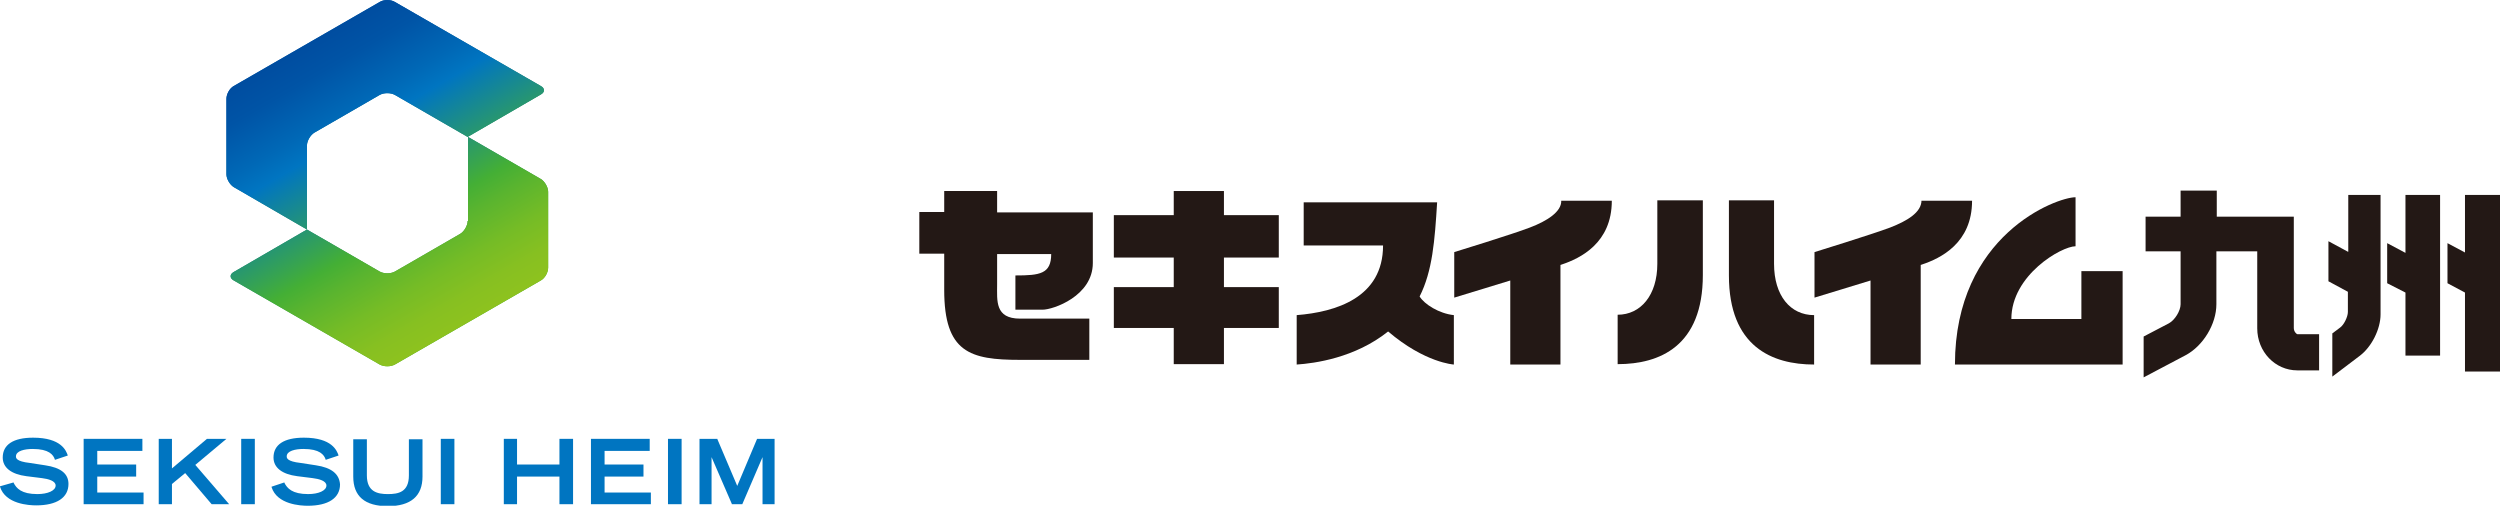 <?xml version="1.0" encoding="utf-8"?>
<!-- Generator: Adobe Illustrator 27.9.0, SVG Export Plug-In . SVG Version: 6.00 Build 0)  -->
<svg version="1.1" id="レイヤー_1" xmlns="http://www.w3.org/2000/svg" xmlns:xlink="http://www.w3.org/1999/xlink" x="0px"
	 y="0px" viewBox="0 0 642.6 130" style="enable-background:new 0 0 642.6 130;" xml:space="preserve">
<style type="text/css">
	.st0{clip-path:url(#SVGID_00000106124738083075893480000003329932584673678258_);fill:#231815;}
	.st1{clip-path:url(#SVGID_00000106124738083075893480000003329932584673678258_);fill:#0075C1;}
	
		.st2{clip-path:url(#SVGID_00000001635804911113565110000008916157095938124696_);fill:url(#SVGID_00000090252692450835826400000004217347578112033426_);}
	
		.st3{clip-path:url(#SVGID_00000121270190820237047700000017326626285253421738_);fill:url(#SVGID_00000102505171222265788850000007830851610380252337_);}
	
		.st4{clip-path:url(#SVGID_00000089540306698182957600000010044605345595349156_);fill:url(#SVGID_00000137119353376017208900000006343218220929201598_);}
	
		.st5{clip-path:url(#SVGID_00000104692270008964766370000016888292060551345291_);fill:url(#SVGID_00000023275622314190939390000017052472212647197367_);}
</style>
<g>
	<defs>
		<rect id="SVGID_1_" width="642.6" height="130"/>
	</defs>
	<clipPath id="SVGID_00000158722234200849393610000014386453703012223912_">
		<use xlink:href="#SVGID_1_"  style="overflow:visible;"/>
	</clipPath>
	<path style="clip-path:url(#SVGID_00000158722234200849393610000014386453703012223912_);fill:#231815;" d="M256.3,49.1h-13.6v5.4
		h-6.4v10.7h6.4v9.3c0,16.1,6.6,18,19.5,18H280V81.9h-14.7h-3.1c-6.5,0-5.9-4.6-5.9-8.8v-7.8h13.9c0,5.1-2.9,5.5-9.2,5.5v8.8h7
		c2.7,0,12.9-3.5,12.9-12v-13h-24.6V49.1z"/>
	<polygon style="clip-path:url(#SVGID_00000158722234200849393610000014386453703012223912_);fill:#231815;" points="314.6,49.1 
		301.7,49.1 301.7,55.3 286.3,55.3 286.3,66.2 301.7,66.2 301.7,73.8 286.3,73.8 286.3,84.3 301.7,84.3 301.7,93.6 314.6,93.6 
		314.6,84.3 328.7,84.3 328.7,73.8 314.6,73.8 314.6,66.2 328.7,66.2 328.7,55.3 314.6,55.3 	"/>
	<path style="clip-path:url(#SVGID_00000158722234200849393610000014386453703012223912_);fill:#231815;" d="M364.9,76.2
		c3.3-6.5,3.9-14.4,4.5-24.2h-34.3v11.1h20.4c0,13.4-12.1,17.1-22.2,17.9v12.7c4.6-0.3,15-1.7,23.5-8.5c9.5,8.1,16.9,8.5,16.9,8.5
		V81C369.9,80.6,366.1,78.2,364.9,76.2"/>
	<path style="clip-path:url(#SVGID_00000158722234200849393610000014386453703012223912_);fill:#231815;" d="M393.2,58.5
		c-4.4,1.7-19.4,6.3-19.4,6.3v11.7l14.4-4.4v21.6h12.9V68.1c0.1,0,0.2-0.1,0.3-0.1c4.8-1.6,12.9-5.5,12.9-16.4h-13
		C401.4,54.4,397.7,56.8,393.2,58.5"/>
	<path style="clip-path:url(#SVGID_00000158722234200849393610000014386453703012223912_);fill:#231815;" d="M493.9,51.5
		c0,3.1-3.7,5.3-8.1,7c-4.5,1.7-19.4,6.3-19.4,6.3v11.7l14.4-4.4v21.6h12.9V68.1c0.1,0,0.2-0.1,0.3-0.1c4.8-1.6,12.9-5.5,12.9-16.4
		H493.9z"/>
	<path style="clip-path:url(#SVGID_00000158722234200849393610000014386453703012223912_);fill:#231815;" d="M456,67.8V51.5h-11.6
		v19.3c0,18.3,11.1,22.9,21.9,22.9V81C460.2,81,456,76,456,67.8"/>
	<path style="clip-path:url(#SVGID_00000158722234200849393610000014386453703012223912_);fill:#231815;" d="M426,67.8
		c0,8.1-4.3,13.1-10.2,13.1v12.7c10.8,0,21.9-4.6,21.9-22.9V51.5H426V67.8z"/>
	<path style="clip-path:url(#SVGID_00000158722234200849393610000014386453703012223912_);fill:#231815;" d="M535,82H517
		c0-11.3,12.9-18.7,16.5-18.7V50.7c-4.9,0-31,9.7-31,43h43.1V69.7H535V82z"/>
	<polygon style="clip-path:url(#SVGID_00000158722234200849393610000014386453703012223912_);fill:#231815;" points="618.3,65 
		613.6,62.5 613.6,72.8 618.3,75.2 618.3,91.4 627.2,91.4 627.2,50.1 618.3,50.1 	"/>
	<polygon style="clip-path:url(#SVGID_00000158722234200849393610000014386453703012223912_);fill:#231815;" points="633.6,50.1 
		633.6,64.9 629.1,62.5 629.1,72.8 633.6,75.2 633.6,95.5 642.6,95.5 642.6,50.1 	"/>
	<path style="clip-path:url(#SVGID_00000158722234200849393610000014386453703012223912_);fill:#231815;" d="M603.5,64.7l-5-2.7
		v10.3l5,2.7v5.2c0,1.2-1,3.3-2,4l-2,1.5v11.1l7-5.3c3.1-2.3,5.4-6.9,5.4-10.7V50.1h-8.3V64.7z"/>
	<path style="clip-path:url(#SVGID_00000158722234200849393610000014386453703012223912_);fill:#231815;" d="M589.6,84.3V64.6h0
		v-8.9h0h-19.8V49h-9.3v6.7h-9v8.9h9v13.6c0,1.7-1.5,4.1-3,4.9l-6.5,3.4V97l10.8-5.7c4.5-2.4,7.9-8,7.9-13.1V64.6h10.5v19.8
		c0,6,4.6,10.8,10.3,10.8h5.6v-9.3h-5.6C590.2,85.8,589.6,85.2,589.6,84.3"/>
	<path style="clip-path:url(#SVGID_00000158722234200849393610000014386453703012223912_);fill:#0075C1;" d="M11.6,119.6L7.7,119
		c-3.6-0.4-3.6-1.3-3.6-1.7c0-1.4,2.2-1.9,4.3-1.9c4.2,0,5.3,1.5,5.7,2.7l0,0.1l3.3-1.1l0-0.1c-0.4-1.1-1.6-4.5-8.9-4.5
		c-5.1,0-7.8,1.8-7.8,5.1c0,2.6,2.2,4.3,6.1,4.8l4,0.5c1.6,0.2,3.5,0.7,3.5,1.9c0,1.3-2,2.2-4.7,2.2c-4.1,0-5.4-1.5-6.1-2.9l0-0.1
		L0,125l0,0.1c1.4,4.5,7.5,4.8,9.3,4.8c5.3,0,8.3-2,8.3-5.5C17.6,121.8,15.7,120.2,11.6,119.6"/>
	<polygon style="clip-path:url(#SVGID_00000158722234200849393610000014386453703012223912_);fill:#0075C1;" points="25,122.5 
		35,122.5 35,119.4 25,119.4 25,115.9 36.6,115.9 36.6,112.8 21.5,112.8 21.5,129.6 36.9,129.6 36.9,126.6 25,126.6 	"/>
	<polygon style="clip-path:url(#SVGID_00000158722234200849393610000014386453703012223912_);fill:#0075C1;" points="58.2,112.8 
		53.2,112.8 44.2,120.4 44.2,112.8 40.8,112.8 40.8,129.6 44.2,129.6 44.2,124.4 47.6,121.6 54.4,129.6 58.9,129.6 50.2,119.5 	"/>
	
		<rect x="62" y="112.8" style="clip-path:url(#SVGID_00000158722234200849393610000014386453703012223912_);fill:#0075C1;" width="3.5" height="16.8"/>
	<path style="clip-path:url(#SVGID_00000158722234200849393610000014386453703012223912_);fill:#0075C1;" d="M81.2,119.6l-3.9-0.6
		c-3.6-0.4-3.6-1.3-3.6-1.7c0-1.4,2.2-1.9,4.3-1.9c4.2,0,5.3,1.5,5.7,2.7l0,0.1l3.3-1.1l0-0.1c-0.4-1.1-1.6-4.5-8.9-4.5
		c-5.1,0-7.8,1.8-7.8,5.1c0,2.6,2.2,4.3,6.1,4.8l4,0.5c1.6,0.2,3.5,0.7,3.5,1.9c0,1.3-2,2.2-4.7,2.2c-4.1,0-5.4-1.5-6.1-2.9l0-0.1
		l-3.3,1.1l0,0.1c1.4,4.5,7.5,4.8,9.3,4.8c5.3,0,8.3-2,8.3-5.5C87.2,121.8,85.2,120.2,81.2,119.6"/>
	<path style="clip-path:url(#SVGID_00000158722234200849393610000014386453703012223912_);fill:#0075C1;" d="M105.1,122.2
		c0,4.3-2.7,4.8-5.4,4.8c-2.7,0-5.4-0.6-5.4-4.8v-9.3h-3.5v9.6c0,5.1,3,7.6,8.9,7.6c5.9,0,8.9-2.6,8.9-7.6v-9.6h-3.5V122.2z"/>
	
		<rect x="113.3" y="112.8" style="clip-path:url(#SVGID_00000158722234200849393610000014386453703012223912_);fill:#0075C1;" width="3.5" height="16.8"/>
	<polygon style="clip-path:url(#SVGID_00000158722234200849393610000014386453703012223912_);fill:#0075C1;" points="143.8,119.4 
		132.9,119.4 132.9,112.8 129.5,112.8 129.5,129.6 132.9,129.6 132.9,122.5 143.8,122.5 143.8,129.6 147.3,129.6 147.3,112.8 
		143.8,112.8 	"/>
	<polygon style="clip-path:url(#SVGID_00000158722234200849393610000014386453703012223912_);fill:#0075C1;" points="155.4,122.5 
		165.4,122.5 165.4,119.4 155.4,119.4 155.4,115.9 167,115.9 167,112.8 151.9,112.8 151.9,129.6 167.3,129.6 167.3,126.6 
		155.4,126.6 	"/>
	
		<rect x="171.7" y="112.8" style="clip-path:url(#SVGID_00000158722234200849393610000014386453703012223912_);fill:#0075C1;" width="3.5" height="16.8"/>
	<polygon style="clip-path:url(#SVGID_00000158722234200849393610000014386453703012223912_);fill:#0075C1;" points="194.6,112.8 
		189.5,124.9 184.4,112.9 184.4,112.8 179.8,112.8 179.8,129.6 182.9,129.6 182.9,117.5 188.1,129.5 188.1,129.6 190.8,129.6 
		196,117.5 196,129.6 199.1,129.6 199.1,112.8 	"/>
</g>
<g>
	<defs>
		<path id="SVGID_00000143592110302013652650000017996868894026499458_" d="M99.5,0c-0.7,0-1.4,0.2-1.9,0.5L60.1,22.1
			c-1.1,0.6-1.9,2.1-1.9,3.3l0,19.4c0,1.2,0.9,2.7,1.9,3.3L78.9,59l0-21.6c0-1.2,0.9-2.7,1.9-3.3l16.8-9.7c1.1-0.6,2.8-0.6,3.9,0
			l18.7,10.8L139,24.3c1.1-0.6,1.1-1.6,0-2.2L101.5,0.5C101,0.2,100.3,0,99.6,0H99.5z"/>
	</defs>
	<clipPath id="SVGID_00000005963403308554305580000003430218079934381734_">
		<use xlink:href="#SVGID_00000143592110302013652650000017996868894026499458_"  style="overflow:visible;"/>
	</clipPath>
	
		<linearGradient id="SVGID_00000083791927073701477380000006879597231891146892_" gradientUnits="userSpaceOnUse" x1="318.641" y1="192.061" x2="319.641" y2="192.061" gradientTransform="matrix(41.057 71.112 71.112 -41.057 -26653.826 -14766.427)">
		<stop  offset="0" style="stop-color:#005BAB"/>
		<stop  offset="0.1" style="stop-color:#005BAB"/>
		<stop  offset="0.9" style="stop-color:#44AF35"/>
		<stop  offset="1" style="stop-color:#44AF35"/>
	</linearGradient>
	
		<polygon style="clip-path:url(#SVGID_00000005963403308554305580000003430218079934381734_);fill:url(#SVGID_00000083791927073701477380000006879597231891146892_);" points="
		119.6,-35.4 165.6,44.3 78.7,94.5 32.6,14.8 	"/>
</g>
<g>
	<defs>
		<path id="SVGID_00000029766465396990430090000011432300099632888508_" d="M120.2,56.8c0,1.2-0.9,2.7-1.9,3.3l-16.8,9.7
			c-1.1,0.6-2.8,0.6-3.9,0L78.9,59L60.1,69.9c-1.1,0.6-1.1,1.6,0,2.2l37.5,21.6c1.1,0.6,2.8,0.6,3.9,0L139,72.1
			c1.1-0.6,1.9-2.1,1.9-3.3V49.3c0-1.2-0.9-2.7-1.9-3.3l-18.7-10.8V56.8z"/>
	</defs>
	<clipPath id="SVGID_00000164482884367749600940000012497291323291029638_">
		<use xlink:href="#SVGID_00000029766465396990430090000011432300099632888508_"  style="overflow:visible;"/>
	</clipPath>
	
		<linearGradient id="SVGID_00000183933973766443798910000005127472190833760932_" gradientUnits="userSpaceOnUse" x1="318.641" y1="191.998" x2="319.641" y2="191.998" gradientTransform="matrix(41.057 71.112 71.112 -41.057 -26663.977 -14760.378)">
		<stop  offset="0" style="stop-color:#005BAB"/>
		<stop  offset="0.1" style="stop-color:#005BAB"/>
		<stop  offset="0.9" style="stop-color:#44AF35"/>
		<stop  offset="1" style="stop-color:#44AF35"/>
	</linearGradient>
	
		<polygon style="clip-path:url(#SVGID_00000164482884367749600940000012497291323291029638_);fill:url(#SVGID_00000183933973766443798910000005127472190833760932_);" points="
		120.4,-0.3 166.5,79.5 79.5,129.8 33.4,50 	"/>
</g>
<g>
	<defs>
		<path id="SVGID_00000145032139766186048320000004910459768545879705_" d="M99.5,0c-0.7,0-1.4,0.2-1.9,0.5L60.1,22.1
			c-1.1,0.6-1.9,2.1-1.9,3.3l0,19.4c0,1.2,0.9,2.7,1.9,3.3L78.9,59l0-21.6c0-1.2,0.9-2.7,1.9-3.3l16.8-9.7c1.1-0.6,2.8-0.6,3.9,0
			l18.7,10.8L139,24.3c1.1-0.6,1.1-1.6,0-2.2L101.5,0.5C101,0.2,100.3,0,99.6,0H99.5z"/>
	</defs>
	<clipPath id="SVGID_00000071536526129330779200000018161678421012227724_">
		<use xlink:href="#SVGID_00000145032139766186048320000004910459768545879705_"  style="overflow:visible;"/>
	</clipPath>
	
		<linearGradient id="SVGID_00000051365281364329192790000017186886235532820111_" gradientUnits="userSpaceOnUse" x1="318.641" y1="192.061" x2="319.641" y2="192.061" gradientTransform="matrix(41.057 71.112 71.112 -41.057 -26653.826 -14766.427)">
		<stop  offset="0" style="stop-color:#004DA0"/>
		<stop  offset="9.709100e-02" style="stop-color:#0054A6"/>
		<stop  offset="0.239" style="stop-color:#0068B6"/>
		<stop  offset="0.315" style="stop-color:#0075C1"/>
		<stop  offset="0.638" style="stop-color:#44AF35"/>
		<stop  offset="0.708" style="stop-color:#59B42F"/>
		<stop  offset="0.825" style="stop-color:#75BC26"/>
		<stop  offset="0.926" style="stop-color:#87C021"/>
		<stop  offset="1" style="stop-color:#8DC21F"/>
	</linearGradient>
	
		<polygon style="clip-path:url(#SVGID_00000071536526129330779200000018161678421012227724_);fill:url(#SVGID_00000051365281364329192790000017186886235532820111_);" points="
		119.6,-35.4 165.6,44.3 78.7,94.5 32.6,14.8 	"/>
</g>
<g>
	<defs>
		<path id="SVGID_00000112592481482075557350000003775519771940020106_" d="M120.2,56.8c0,1.2-0.9,2.7-1.9,3.3l-16.8,9.7
			c-1.1,0.6-2.8,0.6-3.9,0L78.9,59L60.1,69.9c-1.1,0.6-1.1,1.6,0,2.2l37.5,21.6c1.1,0.6,2.8,0.6,3.9,0L139,72.1
			c1.1-0.6,1.9-2.1,1.9-3.3V49.3c0-1.2-0.9-2.7-1.9-3.3l-18.7-10.8V56.8z"/>
	</defs>
	<clipPath id="SVGID_00000094581036695113219210000008238072813484687024_">
		<use xlink:href="#SVGID_00000112592481482075557350000003775519771940020106_"  style="overflow:visible;"/>
	</clipPath>
	
		<linearGradient id="SVGID_00000044858486943582482590000004948987486316712357_" gradientUnits="userSpaceOnUse" x1="318.641" y1="191.998" x2="319.641" y2="191.998" gradientTransform="matrix(41.057 71.112 71.112 -41.057 -26663.977 -14760.378)">
		<stop  offset="0" style="stop-color:#004DA0"/>
		<stop  offset="9.770827e-02" style="stop-color:#0054A6"/>
		<stop  offset="0.241" style="stop-color:#0068B6"/>
		<stop  offset="0.317" style="stop-color:#0075C1"/>
		<stop  offset="0.638" style="stop-color:#44AF35"/>
		<stop  offset="0.708" style="stop-color:#59B42F"/>
		<stop  offset="0.825" style="stop-color:#75BC26"/>
		<stop  offset="0.926" style="stop-color:#87C021"/>
		<stop  offset="1" style="stop-color:#8DC21F"/>
	</linearGradient>
	
		<polygon style="clip-path:url(#SVGID_00000094581036695113219210000008238072813484687024_);fill:url(#SVGID_00000044858486943582482590000004948987486316712357_);" points="
		120.4,-0.3 166.5,79.5 79.5,129.8 33.4,50 	"/>
</g>
</svg>

